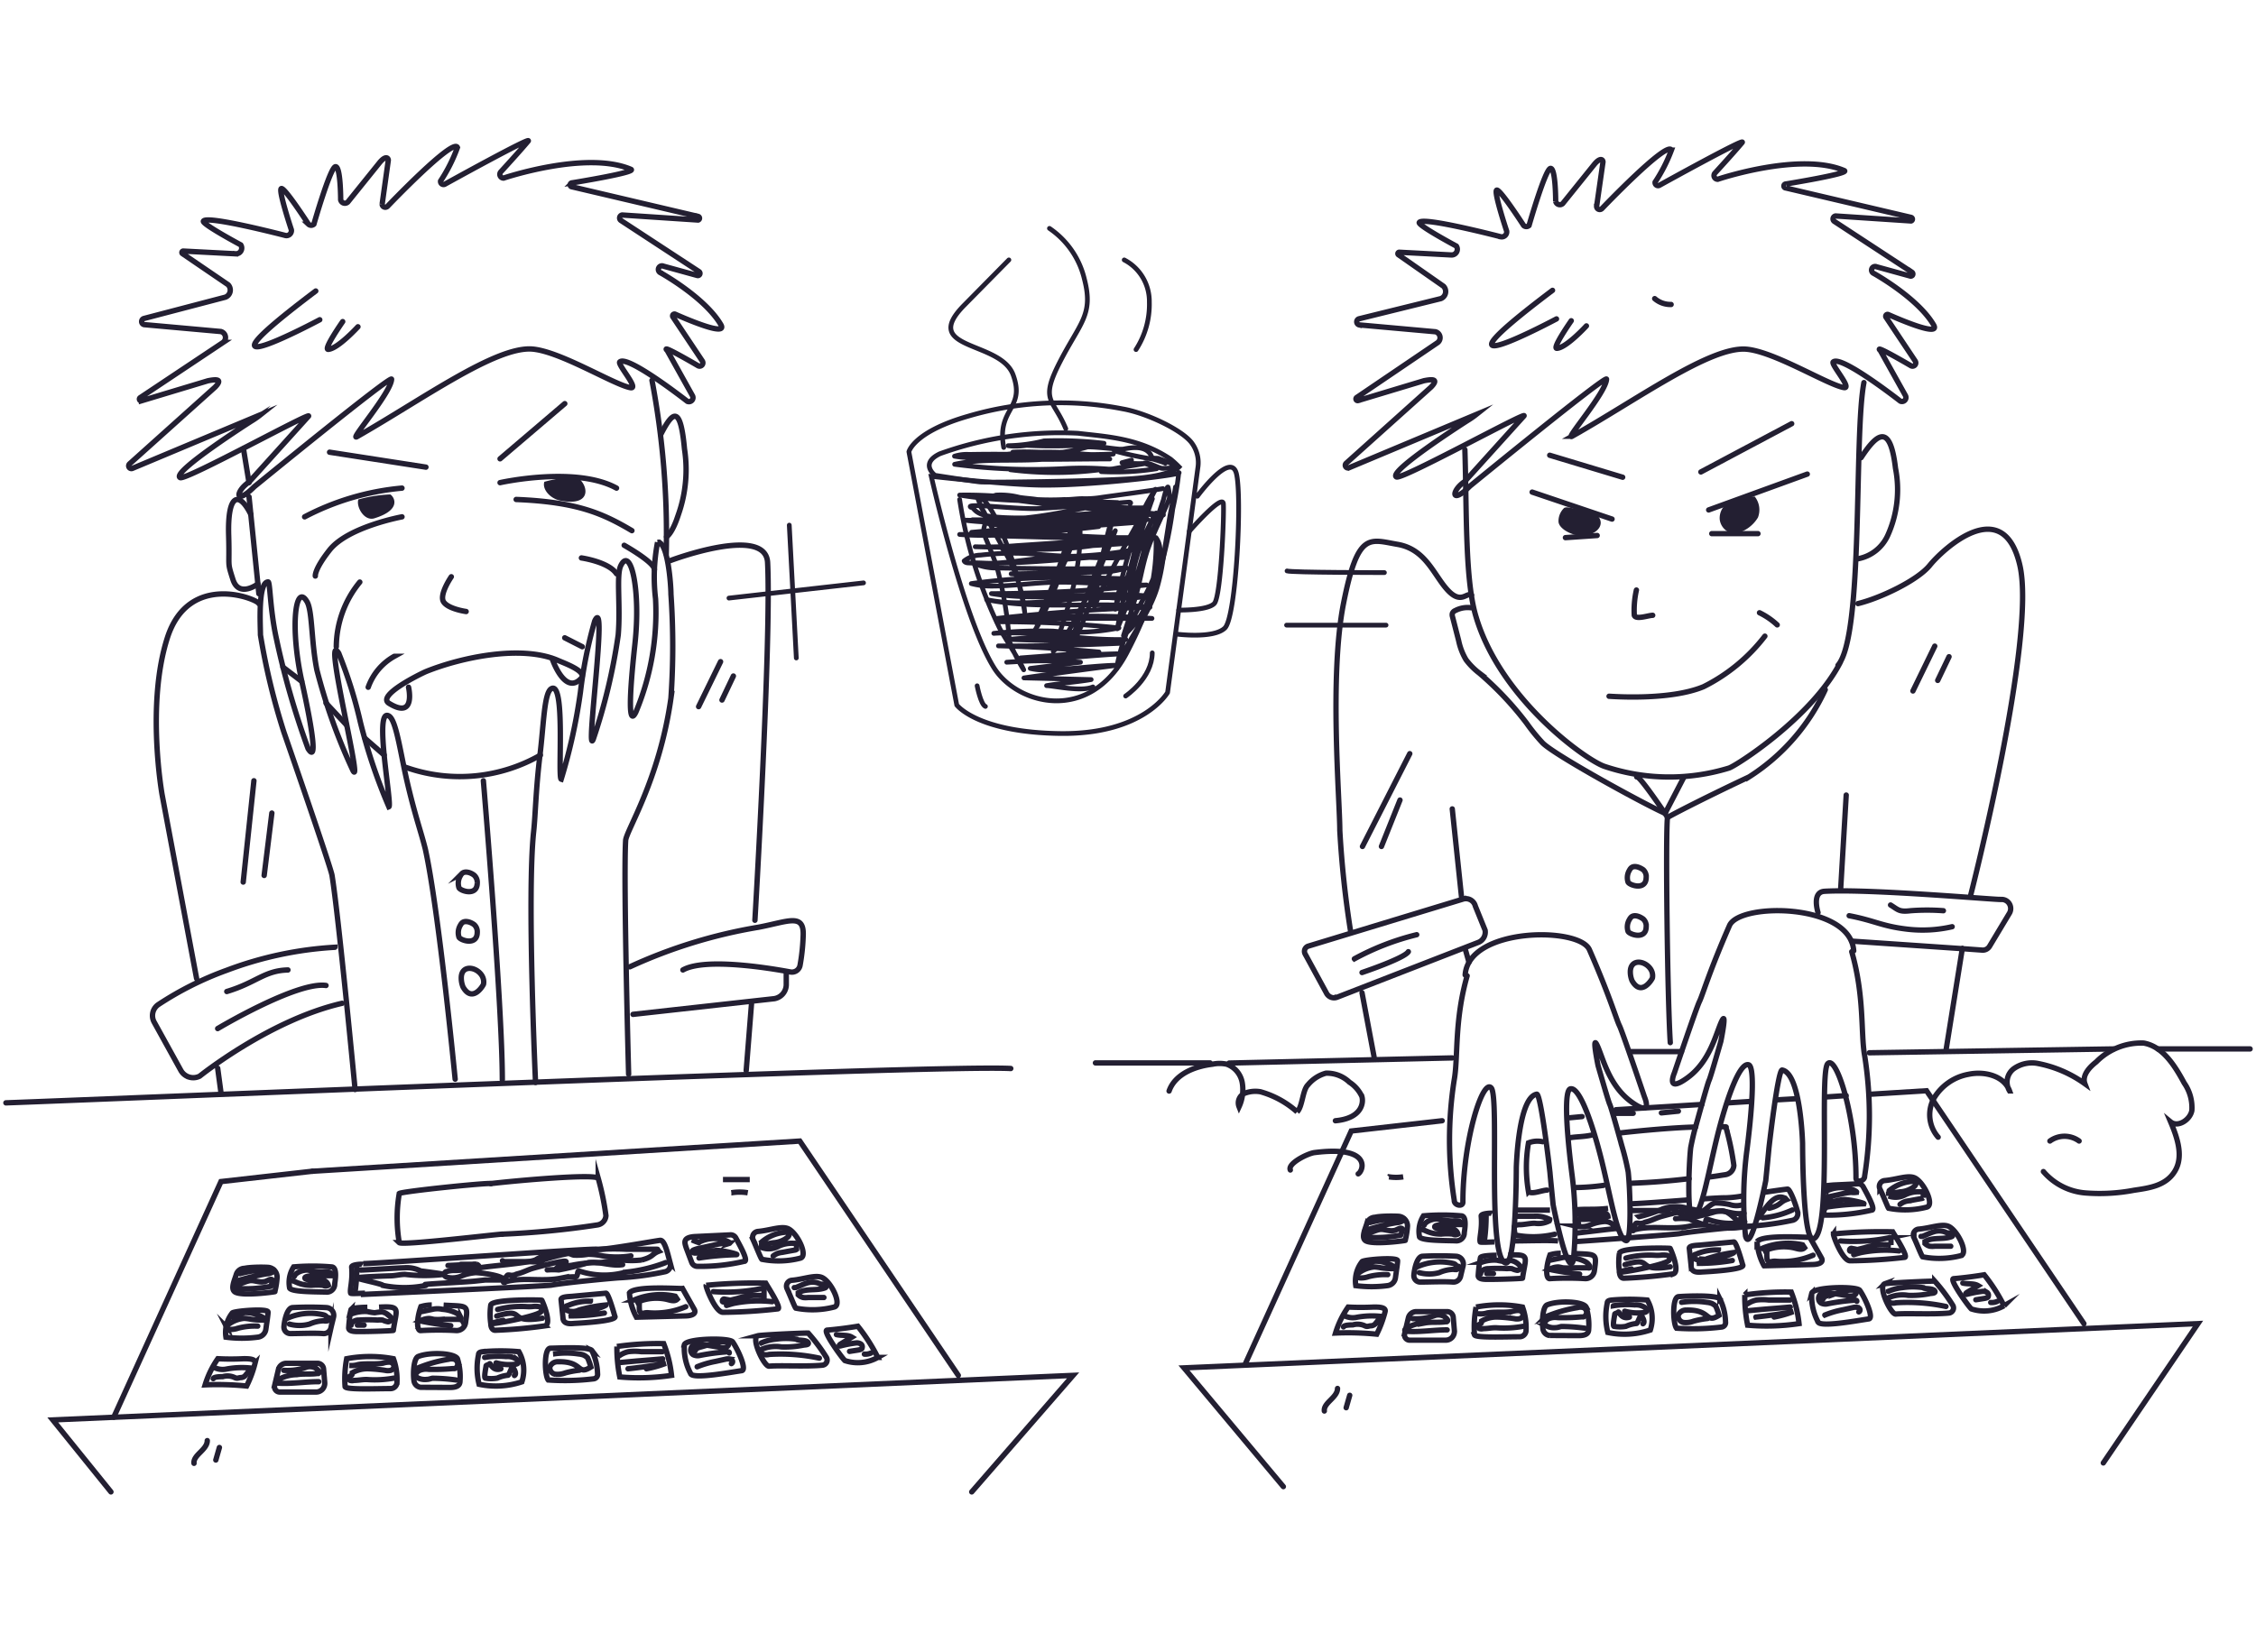 <svg width="381" height="279" fill="none" xmlns="http://www.w3.org/2000/svg"><path d="M60.279 73.761c-1.372.777 5.777-7.45 5.85-9.706 0-.801-23.206 18.175-23.206 18.175-3.274 3.276-3.226.777-.867-.8l10.038-11.115c.867-1.043-20.678 10.848-21.665 10.362-1.613-.849 12.037-9.56 12.037-9.56a14.68 14.68 0 001.54-1.069l-21.665 9.076a.454.454 0 01-.543-.2.464.464 0 01.086-.576l14.443-12.959c1.276-1.334.361-1.383-1.228-1.067l-11.193 3.373a.286.286 0 01-.34-.172.293.293 0 01.123-.362l13.986-9.319a1.043 1.043 0 00.385-1.044 1.046 1.046 0 00-.77-.8l-12.951-1.165a.528.528 0 01-.417-.521.536.536 0 01.417-.522l13.721-3.592a1.276 1.276 0 00.8-.93 1.296 1.296 0 00-.342-1.18L30.79 42.82a.242.242 0 01-.056-.252.242.242 0 01.2-.16l8.835.46a.956.956 0 00.916-.468.977.977 0 00-.025-1.036s-6.524-3.494-6.307-4.004c.481-1.067 13.89 2.427 13.89 2.427a.837.837 0 00.931-.576.856.856 0 00.032-.395s-2.263-6.794-1.685-6.964c.577-.17 4.573 6.018 4.573 6.018a.671.671 0 00.915 0s2.744-9.561 3.635-9.707c.89-.145.89 5.582.89 5.582a.73.73 0 00.49.551.715.715 0 00.714-.163l5.296-6.576c1.06-1.335 1.541-.898 1.541-.486l-1.035 7.402a.537.537 0 00.335.494.525.525 0 00.58-.13S76.576 23.19 77.25 24.913a26.777 26.777 0 01-2.84 5.654.514.514 0 00.183.49.504.504 0 00.515.068s14.949-8.275 14.082-7.28c-1.372 1.65-4.622 5.193-4.622 5.193a.633.633 0 00.481 1.043s13.938-4.707 21.497-1.48c1.18.485-9.918 2.281-9.918 2.281a.336.336 0 00-.337.34.342.342 0 00.337.34l21.28 4.998a.311.311 0 01.227.304.317.317 0 01-.227.303l-12.83-.85a.503.503 0 00-.419.388.509.509 0 00.202.535l13.192 8.639a.363.363 0 01.128.45.36.36 0 01-.417.205l-5.729-1.577a.6.6 0 00-.795.315.607.607 0 00.313.8c0 .001 7.487 4.15 10.183 8.761 1.179 2.014-5.152-.63-7.679-1.747a.312.312 0 00-.464.284c.002.075.03.146.079.201l4.934 7.402a.564.564 0 01-.063.712.554.554 0 01-.707.064s-6.451-3.785-5.151-2.548l4.236 7.596a.68.68 0 01-.842.995s-10.135-7.936-11.41-6.65c-.41.413 3.346 4.611 1.805 4.344-2.817-.51-11.868-6.163-16.61-6.527-6.21-.461-18.656 8.59-29.585 14.802z" stroke="#231F32" stroke-width=".908" stroke-miterlimit="10"/><path d="M53.325 49.156C29.662 66.992 54 54.01 54 54.01m3.874.314s-3.394 4.854-2.407 4.684c1.637-.146 4.983-3.81 4.983-3.81m52.117 35.477s.963-.51 2.022-3.81a22.834 22.834 0 001.011-11.017c-.674-7.28-1.902-6.6-4.02-2.426M43.553 98.635s-3.202 2.427-4.213-.752c-1.01-3.179-.553-1.747-.722-7.425-.217-7.062 1.733-7.572 3.731-3.592m35.601 69.111a1.41 1.41 0 00-.192.291 2.441 2.441 0 00-.24 2.039c.264.534 3.056 1.48 3.08-.801a1.612 1.612 0 00-.505-1.311c-.626-.485-1.685-.8-2.142-.218zm0-8.347a1.42 1.42 0 00-.192.291 2.446 2.446 0 00-.24 2.039c.264.534 3.056 1.48 3.08-.801a1.612 1.612 0 00-.505-1.31c-.626-.51-1.685-.801-2.142-.219zm-.046 17.398a4.01 4.01 0 00.289 1.675c1.613 2.839 3.442-.316 3.466-.461a2.08 2.08 0 00-.409-1.65c-.987-1.311-3.226-1.578-3.346.436zm-58.689 74.353l18.102-39.798 15.455-1.747" stroke="#231F32" stroke-width=".908" stroke-miterlimit="10" stroke-linecap="round"/><path d="M52.768 197.838l82.303-5.096 26.768 39.579m-143.103 19.68l-9.822-12.158 172.31-7.523-17.116 19.681" stroke="#231F32" stroke-width=".908" stroke-miterlimit="10" stroke-linecap="round"/><path d="M82.883 199.923c4.814-.558 17.813-1.698 18.15-.873a45.428 45.428 0 011.3 6.285 1.707 1.707 0 01-.453 1.055 1.684 1.684 0 01-1.015.522c-5.32.817-10.68 1.335-16.056 1.553" stroke="#231F32" stroke-width=".908" stroke-miterlimit="10" stroke-linecap="round"/><path d="M84.809 208.466c-.794 0-16.85 1.941-17.38 1.431a24.456 24.456 0 010-8.299c.481-.364 14.876-1.844 15.478-1.674" stroke="#231F32" stroke-width=".908" stroke-miterlimit="10" stroke-linecap="round"/><path d="M45.236 214.071a1.63 1.63 0 011.12.517c.291.313.451.728.444 1.157-.052.82-.181 1.632-.385 2.427.385 0-5.801.874-6.812 0-.65-.582 0-1.893.313-2.936a1.462 1.462 0 011.396-.995c.674-.17 2.527-.243 3.924-.17zm11.292 2.814c0-.218.554-2.839-.53-2.888a37.823 37.823 0 00-6.403 0 4.888 4.888 0 00-.674 3.592c.386.607 3.804.607 6.066.655a1.332 1.332 0 001.08-.322 1.359 1.359 0 00.461-1.037zm-18.37 8.98a20.79 20.79 0 005.368 0c.344-.035.667-.186.916-.428.248-.242.41-.562.456-.907.169-1.213.41-2.718.361-2.936-.168-.607-5.56-.17-6.018.17a5.277 5.277 0 00-.97 1.935 5.31 5.31 0 00-.113 2.166zm-1.371 3.639c1.46.074 2.922.074 4.381 0 .77 0 2.094 0 1.902.776a18.957 18.957 0 01-1.42 3.835 49.056 49.056 0 00-7.005-.195 15.8 15.8 0 012.142-4.416zm19.11-5.239c.12-.534.29-1.189.434-1.796a1.323 1.323 0 00-.239-1.093 1.304 1.304 0 00-.989-.509 53.912 53.912 0 00-5.657 0c-.867 0-1.372 1.845-1.492 3.203a1.101 1.101 0 00.289.845 1.084 1.084 0 00.818.345c1.492 0 4.092-.122 5.536 0a1.258 1.258 0 001.3-.995zm6.143-3.448s-2.672 0-2.768.413a22.998 22.998 0 00-.385 3.057c0 .656 1.107.631 1.757.631 2.528 0 5.753-.145 5.777-.194.53-3.664 1.396-4.125-2.407-3.931m-5.468 8.712a21.346 21.346 0 017.896 0c.454 1.258.658 2.594.601 3.931a1.102 1.102 0 01-.317.797 1.09 1.09 0 01-.362.242 1.098 1.098 0 01-.428.078c-2.407 0-7.462.218-7.655-.316a18.227 18.227 0 01.265-4.732zm12.496 4.829a1.267 1.267 0 01-.758-.36 1.287 1.287 0 01-.374-.756c-.192-1.48 0-3.761.698-4.077 1.926-.801 6.139-.606 6.644.364a9.978 9.978 0 01.434 3.786c0 .922-.843 1.068-1.758 1.068l-4.886-.025zm1.875-13.904c-.62 0-1.235.09-1.83.267-.794 2.232-.698 4.173 0 4.052a51.223 51.223 0 015.995 0c.371.01.733-.118 1.017-.36.284-.241.47-.579.523-.95.458-3.179.361-2.742-3.707-2.985m5.901 8.372c0-.389.337-.461.723-.51a34.993 34.993 0 016.09 0 6.322 6.322 0 01.505 5.096c-2.33.775-4.82.917-7.221.413a11.13 11.13 0 01-.097-4.999zm19.137-.706c.601 1.216.93 2.55.963 3.907a.754.754 0 01-.65.874 40.628 40.628 0 01-7.679.194c-.602-.752-.77-5.266.337-5.363 1.517-.024 6.524-.291 7.03.388zm-17.068-7.691c.289-1.019 8.546-.874 8.618-.801.072.073 1.733 3.883.578 4.319a82.454 82.454 0 01-8.45.753c-.53 0-.746-.583-.746-1.117a10.838 10.838 0 010-3.154zm21.304 7.012a48.055 48.055 0 017.896-.485 20.641 20.641 0 011.324 5.363 37.41 37.41 0 01-8.738.267 24.684 24.684 0 01-.482-5.145zm11.388-.289c.265-1.092 7.631-1.238 8.161-.486.963 1.408 2.407 4.684 1.54 4.854-1.853.267-7.943 1.407-8.593.582a9.155 9.155 0 01-1.108-4.95zm12.422-1.53c.53-.146 8.33-.509 8.498-.437a29.005 29.005 0 013.057 4.077.88.88 0 01-.24 1.184.88.88 0 01-.41.151c-2.744.267-7.221 0-9.027.17-.842.048-3.129-4.781-1.878-5.145zm-8.741-8.517a85.355 85.355 0 0110.062-.364c.41.704 2.697 4.247 2.047 4.344a87.988 87.988 0 01-9.292.582c-1.3-.048-2.937-4.392-2.817-4.562zm7.945-7.669a.996.996 0 01.818-1.431c1.974-.17 3.876-.947 5.031-.486 1.541.631 3.491 4.611 2.119 4.999-2.126.55-4.346.616-6.5.194-.192-.169-.89-1.99-1.468-3.276zm21.041 19.849a29.145 29.145 0 00-3.37-5.265 67.177 67.177 0 01-5.175.655c-.891 0 2.407 4.586 2.985 5.144a6.87 6.87 0 005.56-.534zm-26.146-30.041h4.525m-3.105 2.233a8.35 8.35 0 012.768 0m-64.947 11.964c2.407 0 38.516-2.621 39.503-2.427.987.194 9.869-1.432 10.64-1.504.77-.073 1.251 2.135 1.709 3.858a1.183 1.183 0 01-.114.887 1.158 1.158 0 01-.705.545 48.97 48.97 0 01-7.943 1.043c-2.263.17-9.004.825-11.339 1.238-.987.17-30.596 1.504-32.16 1.577" stroke="#231F32" stroke-width=".908" stroke-miterlimit="10"/><path d="M61.629 218.439c-.433 0-2.407.122-2.407 0-.193-.63.385-2.159.168-4.416 0-.461 1.83-.51 1.902-.461M46.39 233.994l.627-2.645a1.37 1.37 0 011.348-1.068h5.247a1.035 1.035 0 011.035.971l.193 2.281a1.493 1.493 0 01-.385 1.126 1.466 1.466 0 01-1.083.476h-6.115a.892.892 0 01-.884-.729.904.904 0 01.018-.412zm48.677-11.48l-.313-3.009c0-.534 1.54-.485 2.046-.558l5.537-.509c.433 0 1.492 3.882 1.492 3.882.65.874-6.74 1.214-6.74 1.214-.481.024-2.022.315-2.022-1.02zm11.24-4.123c.866-1.262 8.521-.68 8.955-.752l2.022 3.591c.337.777-.626 1.019-1.469 1.043l-8.329.219a9.765 9.765 0 01-1.179-4.101zm11.436-4.49a1.019 1.019 0 01-.939-.703l-.915-2.427c-.241-.801-.674-1.723 1.372-1.893l6.066-.291a.981.981 0 01.939.51c.602 1.116 2.022 3.615 1.541 3.931a32.391 32.391 0 01-8.064.873zm15.186 3.785a.998.998 0 01.363-1.283.988.988 0 01.456-.148c1.974-.17 3.876-.947 5.031-.486 1.541.631 3.491 4.611 2.118 4.999-2.125.55-4.345.616-6.499.194-.193-.17-.891-2.014-1.469-3.276z" stroke="#231F32" stroke-width=".908" stroke-miterlimit="10"/><path d="M145.98 228.729c.388.035.778-.032 1.132-.194M80.96 214.168c1.397-.315 8.162-.776 9.485-1.359a8.42 8.42 0 015.2-1.189c.433 0 .843.316 1.276.388.805.037 1.612-.011 2.407-.145a11.88 11.88 0 012.407.267c1.595.257 3.22.257 4.815 0m-1.398 1.48c-1.901.315-3.851-.559-5.777-.34-1.645.507-3.316.92-5.007 1.237a12.446 12.446 0 00-1.95 0m-32.063 9.319h1.132m-20.969-8.688a20.705 20.705 0 015.465-.704s.289 0 .264.17a.194.194 0 010 .121c-.342.276-.765.43-1.203.437a37.2 37.2 0 00-5.344 1.31.294.294 0 000 .389c.14.046.292.046.433 0 .698 0 1.348-.413 2.046-.534.698-.122 1.565.339 2.407.17.41 0 1.084-.607 1.397-.316a3.002 3.002 0 01-.241 1.092 21.22 21.22 0 01-6.21.316m10.182-2.013c.216-.679 1.66-1.164 2.407-1.019.79.189 1.596.295 2.407.316.32-.04.643-.04.963 0a.827.827 0 01.674.606h-2.792c-.265 0-1.806 0-1.878.364-.072.364 1.324.389 1.517.461.214.046.435.046.65 0a2.388 2.388 0 011.083 0 1.163 1.163 0 01.698.801.904.904 0 01-.89 0 10.244 10.244 0 00-1.95 0c-2.287 0-2.937-.946-3.515-.752m11.17-2.306c0 1.278-.08 2.548-.24 3.81m.912-3.325c.554 0 6.789-.388 7.366-.388a5.183 5.183 0 012.745.534s4.02.509 3.924.582a27.58 27.58 0 01-6.548 0c-.746 0-1.685.219-2.407.243-.313 0-5.345.17-5.633.34-.29.169 4.188.994 4.309 1.286 2.383.486 4.838.486 7.221 0" stroke="#231F32" stroke-width=".908" stroke-miterlimit="10" stroke-linecap="round"/><path d="M75.66 213.756l4.117-.194c.238-.046.483-.046.722 0a.654.654 0 01.457.534 21.942 21.942 0 01-4.092.509 4.452 4.452 0 00-1.396.17c-.217 0-.458.243-.458.461 0 .219.24.437.482.51a3.874 3.874 0 002.407-.194 7.85 7.85 0 012.407-.583c.819 0 4.67.461 4.815 1.238h-3.154l-1.348.145c-1.83.219-6.98.413-8.81.607" stroke="#231F32" stroke-width=".908" stroke-miterlimit="10" stroke-linecap="round"/><path d="M84.86 212.954c.16.117.357.169.553.146h3.996a6.65 6.65 0 001.492 0 7.942 7.942 0 001.06-.364 39.711 39.711 0 0113.817-1.723h4.983c.506 0 .169 0 .506.34-.963.364-.987.776-1.95 1.165-.321.13-.651.235-.987.315a14.666 14.666 0 01-3.298 0c-1.565 0-3.105.534-4.646.437a24.339 24.339 0 00-3.852.461c-.815.085-1.621.248-2.407.485-1.276.34 6.283-2.815-4.068 0-.867.243-1.685.704-2.552.922-.866.219 0 .146-1.083.292-.168 0-.626-.146-.746 0-.12.145-.89.97-.53 1.14m0 0c-.385 0 .361.17 0 0zm0 0c3.202-.946 6.235 0 9.63-.679a11.774 11.774 0 012.406-.219c.506 0 .217-1.164.674-.97 2.508.837 5.206.904 7.752.194a26.558 26.558 0 006.812-1.626m5.609-3.373a12.046 12.046 0 01-1.179-.461s1.155.412 1.203.388a5.646 5.646 0 012.937-.607c1.011 0 2.576.68 2.191.801a3.494 3.494 0 01-.867 0 9.96 9.96 0 00-1.757.291l-2.408.534c-.363.064-.719.17-1.059.315 0 0-.24.146-.216.267.024.122.216.195.361.219a9.875 9.875 0 002.407-.194 9.437 9.437 0 011.396-.243c1.132 0 3.972.704 3.298.728a49.91 49.91 0 00-6.283.558m10.666-2.766a6.945 6.945 0 014.526-1.601c.168.267 0 .655-.241.873a4.26 4.26 0 01-2.407.922l-1.974.34v.461a3.393 3.393 0 002.72-.145 5.136 5.136 0 012.72-.559h.217a.707.707 0 01.241.437v.583a.577.577 0 01-.313.121l-1.083.194-1.036.194a2.756 2.756 0 00-1.516.607m3.562 5.339h.24c.626-.242 1.228-.558 1.854-.752a2.934 2.934 0 011.974 0c.139.07.284.127.433.17h.578c.193 0 .361.218.313.412-.048.195-.193.219-.337.267-1.42.461-3.057 0-4.381.777v.34c.234.227.525.386.842.461.272.031.547.031.819 0h2.672m2.118 6.26c.866.218 1.877 0 2.6.437l-1.95 1.189s-.217.169-.169.267c.048.097.169 0 .289 0a19.293 19.293 0 012.6-.486c.252-.018.504.041.722.17a.559.559 0 01.241.655c0 .267-.434.34-.722.389l-1.397.218m-14.9-1.43a8.039 8.039 0 012.407-.631 12.106 12.106 0 013.515 0c.12.291 1.877 0 2.022.68 0 .315-.578.266-.891.339a16.1 16.1 0 01-3.659.291 6.028 6.028 0 00-3.37.413.632.632 0 00.313.849c.323.088.664.088.987 0a31.27 31.27 0 018.473.631m-17.912-11.237c2.748.204 5.51.024 8.209-.534a.403.403 0 01.361 0 .419.419 0 010 .315v.923a10.8 10.8 0 00-4.454.436l-2.407.607c-.337 0-.144-.582.193-.485.337.097 2.551.291.409 1.043-.385.146.842-.267 1.252-.34a21.2 21.2 0 016.379-.266m-23.299-.291a11.495 11.495 0 016.932-.631l.337.51c-.457.461-1.227.145-1.853 0a8.124 8.124 0 00-5.248.655c.231-.114.473-.203.722-.267a9.078 9.078 0 000 1.529c.361.849.554.291 1.469.364a13.3 13.3 0 006.355-1.019m-16.107-.923a8.777 8.777 0 00-3.876.753c-.216 0-.457.267-.409.485a.461.461 0 00.193.243 2.4 2.4 0 002.166 0 25.866 25.866 0 014.55-.85c0 .194-2.407.923-2.407 1.117-1.01.083-2.024.083-3.034 0 0 .194-.625.703-.409.728a33.09 33.09 0 005.585-.486m-18.028-.606a15.783 15.783 0 014.814-.485 6.4 6.4 0 001.036 0 3.834 3.834 0 011.059 0c.337 0 .65.485.481.777a.609.609 0 01-.216.218c-1.878 1.116-12.662 2.766-6.235 1.335m8.449 5.677a14.474 14.474 0 014.31 0c.288.025.572.09.842.194.242.114.462.27.65.461.226.502.411 1.021.554 1.553-2.407 1.505-1.228-.995-5.537-.898a1.415 1.415 0 00-1.396.898c-.028.285.054.57.229.796.175.226.429.375.71.418a3.659 3.659 0 001.66-.219 15.277 15.277 0 012.408-.461m-16.01-2.16c1.2-.203 2.422-.252 3.635-.146.65-.057 1.3.124 1.829.51a.534.534 0 01.217.461c0 .243-.337.316-.578.34a8.45 8.45 0 01-3.154-.243c-.192 0 .963.971.77 1.019-1.395.437-1.757-1.043-1.877-.873-.12.17-.602.218-.602.364 0 .145-.385 1.893-.144 2.062.677.12 1.37.12 2.046 0a5.696 5.696 0 011.805-.485c.169 0 .626-1.456.77-1.359.145.097.795 1.116.314 1.408m-2.987-10.047c5.176-1.553 1.493 1.334 7.704.364m13.07 6.286a4.372 4.372 0 011.468-.631 8.73 8.73 0 012.143 0h3.587m-7.003 1.82l2.624-.243 2.72-.218 1.709-.146m-5.85 1.674a84.69 84.69 0 006.38-.922 18.742 18.742 0 01-3.274.922m8.281-3.107v-.218c.294-.165.61-.288.939-.364l1.661-.485a6.463 6.463 0 013.009-.364.731.731 0 01-.458.897 2.06 2.06 0 01-1.107 0l-2.696-.436a2.389 2.389 0 00-1.613 0 1.104 1.104 0 00-.53.825.94.94 0 00.41.873c.358.177.768.22 1.155.122a37.07 37.07 0 014.622-.607c.144 0 .337 0 .313.194m-5.416 2.332a15.903 15.903 0 013.057-.898l1.878-.413c.183-.03.37-.03.554 0a.577.577 0 01.457.292.364.364 0 01-.168.485m-52.428-8.761l1.974-.413a3.629 3.629 0 011.612 0 6.287 6.287 0 012.408.655c.317.171.577.432.746.753a.314.314 0 010 .291.343.343 0 01-.144.033c-.05 0-.1-.012-.145-.033h-2.889a8.216 8.216 0 01-1.42 0 5.736 5.736 0 00-.746-.146 3.368 3.368 0 00-1.54.413 49.42 49.42 0 005.175.8m-16.609-2.039a6.266 6.266 0 012.575-.34 6.72 6.72 0 001.204.194c.398-.07.8-.118 1.203-.145.539.11 1.028.391 1.397.801a.698.698 0 01.216.291.588.588 0 01-.577.582 3.47 3.47 0 01-.915-.291 3.395 3.395 0 00-.819 0 25.914 25.914 0 00-3.177 0 1.554 1.554 0 00-1.156.437.829.829 0 00-.168.437m-.29 6.794a3.64 3.64 0 001.444-.146c1.396-.242 2.84 0 4.237-.242.35-.113.715-.17 1.083-.17a.8.8 0 01.77.655.78.78 0 01-.553.728 2.089 2.089 0 01-.963 0 24.389 24.389 0 00-2.817-.267 5.118 5.118 0 00-2.72.68c0 .121 0 .339-.144.436-.145.098-.337.146-.434.292a.439.439 0 00.217.558c.212.061.438.061.65 0 .746 0 1.468-.17 2.215-.146a17.97 17.97 0 004.525-.242m3.853-1.626a23.243 23.243 0 015.393-1.553c.33-.098.681-.098 1.011 0a.891.891 0 01.53.801c0 .168-.05.333-.144.472a.814.814 0 01-.386.304h-.385a36.502 36.502 0 01-3.996.122 2.791 2.791 0 00-1.661.243c-.2.143-.378.315-.53.509a.516.516 0 000 .17.59.59 0 00.337.51 2.743 2.743 0 001.541.266c.313 0 .626-.121.939-.194a30.54 30.54 0 013.996.292m-28.529-10.409a9.567 9.567 0 016.09-.607c.147.027.287.085.41.17.168.146.313.389.53.34.216-.049 0 .437-.217.51-.206.047-.42.047-.626 0a6.38 6.38 0 00-2.407.558 6.471 6.471 0 01-3.395 0m-9.484-1.142a4.79 4.79 0 011.974-.801 5.94 5.94 0 013.37 1.019v.122c0 .121 0 .121-.217.121a13.78 13.78 0 01-2.167-.146 7.505 7.505 0 00-1.107-.145c-.86.078-1.687.37-2.407.849-.265.146-.602.413-.506.704a.58.58 0 00.482.315c.49.021.98-.053 1.444-.218a11.149 11.149 0 013.274-.34m-7.245 7.037c.573.26 1.21.344 1.83.243a14.34 14.34 0 014.237-.195 8.29 8.29 0 01-1.035 1.384 1.162 1.162 0 01-.506.218c-.53 0-.698.243-1.18 0a2.87 2.87 0 00-2.022-.146c-.264 0-1.516 0-1.588.34m11.912-1.407a9.571 9.571 0 003.9-.559 2.08 2.08 0 011.42.146c.188.121.359.268.506.437.145.145.265.364 0 .509h-.168c-1.132.17-2.407 0-3.467.195a6.483 6.483 0 00-3.298.946s-.216.194-.192.315c.024.122.192.17.337.17 2.094.17 4.814-.267 6.86-.242m-18.823 9.951c0 1.553-2.407 2.427-2.239 3.834m4.286-2.67l-.603 2.111m4.668-170.814l.939 5.727m.003 2.404l1.66 16.355m66.39-36.037a139.152 139.152 0 012.408 29.314M1 186.285c19.595-.704 157.063-6.479 169.701-5.8M43.72 101.96c-.288-.801-11.843-5.46-15.454 5.776-3.61 11.235-.89 26.499-.89 26.499l5.825 31.037m4.091 19.097l-.53-3.931m19.786-20.432a61.534 61.534 0 00-18.247 3.883 54.662 54.662 0 00-11.603 5.824 2.256 2.256 0 00-.891 1.353c-.12.548-.034 1.12.242 1.607l4.477 8.105c.3.553.803.965 1.4 1.151a2.39 2.39 0 001.802-.156s11.795-9.488 24.048-12.303m-21.014 4.27s13.384-7.984 18.295-7.28M38.3 167.48c5.008-1.505 6.332-3.543 10.328-3.64m-5.748-31.959l-1.806 17.108m4.837-11.649l-1.3 10.532" stroke="#231F32" stroke-width=".908" stroke-miterlimit="10" stroke-linecap="round"/><path d="M59.97 184.029s-2.793-29.435-3.9-36.182c-.265-1.553-8.113-24.145-8.113-24.145a114.387 114.387 0 01-3.972-16.453c0-1.577-.457-8.954 1.3-8.954.337 0 .313 4.635 1.372 9.488a137.368 137.368 0 005.368 18.661c1.517 2.427.891-2.621-1.059-11.381-2.022-9.173-1.059-16.768.89-13.419.916 1.577.699 6.746 1.662 11.526a97.42 97.42 0 006.09 16.987c1.758 3.179-5.175-24.267-2.407-19.826a76.277 76.277 0 013.659 11.648 93.763 93.763 0 004.814 14.293c.602-.242-2.624-16.865 0-15.336 1.228.679 1.902 5.969 3.033 10.895 1.373 5.946 2.408 8.688 3.13 11.624 2.287 10.411 5.031 38.827 5.031 38.827m29.295-.849s-.891-32.591-.506-39.409c0-1.578 5.682-10.144 7.655-24.097a127.49 127.49 0 000-17.569c0-1.578-.529-8.955-2.262-8.76a31.141 31.141 0 00-.337 9.561 43.603 43.603 0 01-3.322 19.122c-1.252 2.572-1.156-2.427-.169-11.43 1.035-9.343-.746-16.768-2.407-13.25-.746 1.65 0 6.795-.409 11.648a97.532 97.532 0 01-4.213 17.618c-1.396 3.349 2.528-24.8.241-19.971a76.33 76.33 0 00-2.407 11.987 93.901 93.901 0 01-3.25 14.73c-.626-.194.794-16.986-1.733-15.239-1.156.825-1.228 6.139-1.854 11.162-.722 6.067-.746 9.901-1.06 12.886-1.155 10.604.314 42.418.314 42.418m22.798-88.162s16.056-6.066 16.393.34c.65 13.007-2.142 60.424-2.142 60.424" stroke="#231F32" stroke-width=".908" stroke-miterlimit="10" stroke-linecap="round"/><path d="M106.377 163.305a85.495 85.495 0 0121.665-6.674c4.935-.922 7.679-2.426 7.607 1.214a33.895 33.895 0 01-.53 5.193 1.397 1.397 0 01-1.636 1.14c-3.78-.704-14.444-2.427-18.151-.34m-8.424 7.499l23.832-2.645a2.406 2.406 0 001.435-.781c.373-.421.589-.96.611-1.524v-1.942m-5.874 5.168l-.891 11.211m-44.388-48.943s3.201 37.856 3.201 50.499M47.79 112.686l3.153 2.402m4.114 3.664l3.466 3.713m3.129 2.258l3.226 2.815m4.114 2.231a27.37 27.37 0 0011.366 1.273 27.432 27.432 0 0010.901-3.481m-6.806-50.063l10.929-9.318M71.933 78.906L55.66 76.383m20.558 21.039s-2.094 3.033-1.3 4.247c.794 1.213 3.804 1.625 3.804 1.625m19.471-9.052s4.598.655 5.922 2.67m1.301-4.805s5.103 2.864 5.103 4.102M60.765 98.32a17.385 17.385 0 00-3.972 10.92m9.796 1.625a9.686 9.686 0 00-4.405 5.218M67.89 87.3s-9.124 1.675-12.23 5.606c-2.6 3.3-2.407 4.393-2.407 4.393m-1.808-9.997a43.888 43.888 0 0116.442-4.853m16.566-.923s12.783-2.863 19.667.922m2.599 7.185c-4.815-2.84-9.124-4.853-19.547-5.266m-18.175 31.715s1.3 5.557-3.298 2.718c-2.166-1.335 5.392-4.999 6.235-5.363 6.018-2.427 16.2-4.562 22.339-1.869 1.107.486 4.815 1.82 3.924 2.961-2.817 3.155-4.983-3.373-4.983-3.373m2.163-3.422l2.96 1.505" stroke="#231F32" stroke-width=".908" stroke-miterlimit="10" stroke-linecap="round"/><path d="M60.522 84.365c-.41 1.189.963 3.737 2.72 3.179 4.646-1.432 3.346-3.616 2.672-4.028a23.318 23.318 0 00-5.392.849zm31.412-2.985c-.41 1.19.915 2.84 2.72 3.18 5.585 1.091 4.67-2.937 2.672-4.029-1.823.08-3.632.364-5.392.85z" fill="#231F32"/><path d="M121.692 111.764l-3.708 7.595m5.873-5.17l-1.925 4.053" stroke="#231F32" stroke-width=".908" stroke-miterlimit="10" stroke-linecap="round"/><path d="M265.502 73.69c-1.364.773 5.742-7.403 5.813-9.646 0-.796-23.062 18.064-23.062 18.064-3.254 3.255-3.206.771-.861-.796l9.976-11.046c.861-1.037-20.551 10.78-21.531 10.298-1.603-.844 11.961-9.502 11.961-9.502.533-.32 1.044-.675 1.531-1.061l-21.531 9.02a.453.453 0 01-.539-.2.46.46 0 01.085-.573l14.354-12.877c1.268-1.327.359-1.375-1.22-1.062l-11.125 3.353a.285.285 0 01-.336-.171.289.289 0 01.121-.36l13.66-9.26a1.037 1.037 0 00.383-1.04 1.035 1.035 0 00-.765-.794l-12.871-1.157a.528.528 0 01-.415-.519.528.528 0 01.415-.518l13.78-3.4a1.278 1.278 0 00.772-1.555 1.27 1.27 0 00-.318-.544l-7.631-5.33a.242.242 0 01.02-.36.24.24 0 01.123-.05l8.78.459a.95.95 0 00.911-.467.97.97 0 00-.026-1.029s-6.483-3.473-6.268-3.98c.479-1.06 13.804 2.413 13.804 2.413a.83.83 0 00.722-.237.85.85 0 00.235-.728s-2.249-6.753-1.674-6.922c.574-.168 4.545 5.981 4.545 5.981a.667.667 0 00.909 0s2.727-9.502 3.613-9.646c.885-.145.885 5.547.885 5.547a.722.722 0 00.863.565.713.713 0 00.333-.18l5.263-6.535c1.053-1.327 1.531-.893 1.531-.483l-1.076 7.5a.525.525 0 00.333.492.523.523 0 00.576-.13s11.053-11.576 11.722-9.863a26.57 26.57 0 01-2.751 5.402.513.513 0 00.183.486.499.499 0 00.511.069s14.857-8.224 13.995-7.236c-1.363 1.64-4.593 5.162-4.593 5.162a.627.627 0 00-.093.674.62.62 0 00.572.363s13.851-4.68 21.363-1.472c1.173.483-9.856 2.267-9.856 2.267a.334.334 0 00-.335.338.338.338 0 00.335.338l21.148 4.968a.314.314 0 010 .603L310 36.479a.499.499 0 00-.416.384.503.503 0 00.201.532l13.11 8.586a.366.366 0 01.128.447.356.356 0 01-.415.204l-5.694-1.568a.595.595 0 00-.789.314.604.604 0 00.311.796s7.44 4.123 10.119 8.706c1.173 2.001-5.119-.627-7.631-1.737a.311.311 0 00-.461.283.313.313 0 00.078.2l4.904 7.355a.558.558 0 01-.063.708.548.548 0 01-.702.064s-6.412-3.762-5.12-2.532l4.211 7.548a.684.684 0 01-.048.814.665.665 0 01-.79.175s-10.072-7.886-11.34-6.608c-.406.41 3.326 4.582 1.795 4.317-2.799-.506-11.795-6.126-16.508-6.487-6.1-.459-18.517 8.61-29.378 14.71z" stroke="#231F32" stroke-width=".902" stroke-miterlimit="10"/><path d="M262.195 49.043c-23.517 17.726.67 4.823.67 4.823m2.493.314s-3.373 4.823-2.392 4.654c1.627-.145 4.952-3.786 4.952-3.786m11.531-4.607a4.073 4.073 0 002.775.99m-34.831 24.526c.335 10.515 0 22.14 1.913 28.313 4.163 13.916 18.685 24.238 21.723 25.202a34.308 34.308 0 0020.957.266c1.101-.314 14.091-8.562 18.852-17.943M287.25 79.72l15.335-8.152m-28.544 9.044l-12.32-3.714m53.063-12.275c-1.722 9.068 0 42.663-4.378 47.751" stroke="#231F32" stroke-width=".902" stroke-miterlimit="10" stroke-linecap="round"/><path d="M313.777 94.383a6.862 6.862 0 002.989-1.346 6.926 6.926 0 002.035-2.585 18.728 18.728 0 001.316-11.36c-.885-7.548-3.038-6.029-5.813-1.784m-65.884 25.347a4.48 4.48 0 00-2.655.482.854.854 0 00-.479.458.949.949 0 000 .507l1.053 4.099c.234 1.14.654 2.232 1.244 3.232.642.857 1.398 1.62 2.249 2.267a54.553 54.553 0 017.99 8.465 31.01 31.01 0 002.728 3.352c2.201 2.171 17.871 10.708 20.718 11.89m-33.827 27.276c.55-8.055 19.259-8.2 20.981-4.269 3.445 7.862 4.546 11.769 5.072 12.83.526 1.062 4.234 12.059 4.234 12.059s1.579 3.593-2.248.796c-3.828-2.798-4.785-7.525-5.742-9.526-.957-2.002.143 3.4.143 3.4s1.723 6.053 1.986 6.584c.263.531 2.058 7.066 2.058 7.066a43.14 43.14 0 011.052 4.341c.335 3.087.598 11.721-.335 11.6-1.483-.217-2.536-6.994-4.162-13.577-1.532-6.15-3.733-12.493-5.288-12.059-.909.29-.837 5.451.264 14.253.648 4.861.736 9.782.263 14.663-.838 3.16-3.086-7.669-3.421-9.333 0 0-.527-5.257-.527-5.378 0-.121-1.531-13.457-2.248-13.312-3.158.578-3.445 12.444-3.445 12.444s0 16.664-1.843 16.062c-3.158-1.086-.957-27.952-2.392-29.568-1.435-1.615-4.785 8.851-4.785 19.294 0 .868-1.507.554-1.459-.314a65.144 65.144 0 010-20.378c.67-3.738 0-9.961 2.177-17.533m65.285-4.221c-.55-8.055-19.258-8.2-20.981-4.269-3.445 7.862-4.545 11.769-5.072 12.83-.526 1.061-4.234 12.059-4.234 12.059s-1.579 3.593 2.249.796c3.827-2.798 4.784-7.525 5.741-9.527.957-2.001-.143 3.401-.143 3.401s-1.723 6.053-1.986 6.584c-.263.53-2.057 7.066-2.057 7.066a43.014 43.014 0 00-1.053 4.341c-.335 3.087-.598 11.721.335 11.6 1.483-.217 2.536-6.994 4.163-13.578 1.531-6.149 3.732-12.492 5.287-12.058.909.289.837 5.45-.263 14.253a64.095 64.095 0 00-.263 14.663c.837 3.159 3.086-7.669 3.421-9.333 0 0 .526-5.258.526-5.378 0-.121 1.531-13.457 2.249-13.313 3.158.579 3.445 12.445 3.445 12.445s0 16.664 1.842 16.061c3.158-1.085.957-27.951 2.392-29.567 1.436-1.616 4.785 8.851 4.785 19.294 0 .868 1.507.554 1.459-.314a65.09 65.09 0 000-20.379c-.67-3.738 0-9.96-2.177-17.532m-31.124-22.647c-.335 3.401 0 30.581.479 38.009m6.485-89.979l16.651-6.053m-32.97 7.598l-13.493-4.559m30.336 7.018h7.799m-27.155.312l-5.359.362m11.987 8.851a15.504 15.504 0 00-.358 4.269c.263.796 2.392 0 3.11 0m-3.731 51.081c-.076.088-.14.185-.192.289a2.425 2.425 0 00-.239 2.026c.263.531 3.038 1.471 3.062-.796a1.607 1.607 0 00-.101-.71 1.612 1.612 0 00-.401-.592c-.694-.507-1.651-.82-2.129-.217zm0-8.322c-.076.088-.14.185-.192.289a2.425 2.425 0 00-.239 2.026c.263.531 3.038 1.471 3.062-.796a1.6 1.6 0 00-.502-1.302c-.694-.482-1.651-.796-2.129-.217zm-.047 17.292a3.962 3.962 0 00.287 1.664c1.603 2.822 3.421-.313 3.445-.458a2.064 2.064 0 00-.407-1.64c-.981-1.302-3.182-1.567-3.325.434z" stroke="#231F32" stroke-width=".902" stroke-miterlimit="10" stroke-linecap="round"/><path d="M270.333 88.306c0-1.182-1.436-2.17-3.206-2.17-.813 0-2.392-.676-2.967-.338a3.049 3.049 0 00-.957 2.267c0 1.181 2.154 2.411 3.924 2.411s3.206-.989 3.206-2.17zm26.555-.894a5.848 5.848 0 01-3.875 2.726 2.692 2.692 0 01-1.735-.724 2.733 2.733 0 01-.849-1.688c-.042-.615.1-1.228.407-1.761a3.07 3.07 0 011.316-1.23 11.496 11.496 0 014.186-.868 3.592 3.592 0 01.55 3.545z" fill="#231F32"/><path d="M210.211 230.595l17.991-39.552 15.359-1.736m72.466-4.486l9.331-.579 26.579 39.335m-43.757-38.273l3.612-.242m-11.843.724l3.326-.192m-11.459.698l3.804-.241m-22.725 1.398l14.521-.892m-70.678 64.554l-16.785-20.059 171.246-7.476-15.986 23.535" stroke="#231F32" stroke-width=".902" stroke-miterlimit="10" stroke-linecap="round"/><path d="M327.321 192.081a5.745 5.745 0 01-1.398-3.235 5.76 5.76 0 01.752-3.446 8.604 8.604 0 012.459-2.578 8.52 8.52 0 013.283-1.353c2.68-.579 6.029.217 6.962 2.798a2.84 2.84 0 01-.372-2.005 2.827 2.827 0 011.066-1.733 5.301 5.301 0 013.971-.917 20.107 20.107 0 018.062 3.449c-.526-1.399.742-2.774 1.914-3.69a10.713 10.713 0 013.676-2.439 10.628 10.628 0 014.339-.744c3.253.578 5.263 3.834 6.842 6.752a7.278 7.278 0 011.292 4.631c-.287 1.616-2.393 2.918-3.589 1.929 1.125 2.653 2.225 5.836.718 8.32-1.507 2.484-4.33 2.846-6.914 3.232a30.85 30.85 0 01-8.11.458 10.409 10.409 0 01-3.946-1.089 10.494 10.494 0 01-3.231-2.528" stroke="#231F32" stroke-width=".902" stroke-miterlimit="10" stroke-linecap="round"/><path d="M346.195 192.732a4.196 4.196 0 012.464-.802c.885 0 1.747.281 2.465.802m-121.749 5.547c.885-.483 2.392-4.824-7.369-3.594-1.172.145-4.593 1.857-4.091 2.943m7.609-8.32c4.498-.41 4.785-3.063 4.474-4.1a5.731 5.731 0 00-2.106-2.412 5.471 5.471 0 00-3.971-1.519 5.954 5.954 0 00-3.038 1.977c-.909.893-.909 3.666-1.819 4.558a15.662 15.662 0 00-6.196-3.4 5.03 5.03 0 00-2.679.265 1.75 1.75 0 00-.923.943 1.773 1.773 0 00-.01 1.324 6.897 6.897 0 00.526-4.124 4.091 4.091 0 00-.901-1.88 4.049 4.049 0 00-1.707-1.183 5.74 5.74 0 00-2.392 0c-3.014.362-6.34 1.664-7.344 4.534m67.609 7.909c1.1-.217 2.177-.144 3.732-.458m16.484 7.356c-3.565.41-6.268.627-9.857.771m15.191-9.549c1.291 0 .837 0 .933.29a45.333 45.333 0 011.291 6.246 1.685 1.685 0 01-1.459 1.568c-1.316.193-1.316.217-2.632.385m-15.24-7.429c3.206-.362 8.589-.892 12.871-1.013m-15.572 9.863a37.747 37.747 0 01-4.785.362m-4.736.436c-.79 0-2.536.772-3.134.265a24.3 24.3 0 010-8.248 4.134 4.134 0 012.392-.193" stroke="#231F32" stroke-width=".902" stroke-miterlimit="10" stroke-linecap="round"/><path d="M236.146 205.442c.423.019.823.203 1.113.514.29.311.449.723.442 1.15-.052.814-.18 1.622-.382 2.412.382 0-5.766.868-6.771 0-.646-.579 0-1.881.311-2.918a1.466 1.466 0 011.388-.989c.574-.169 2.416-.241 3.899-.169zm11.149 2.796c0-.218.55-2.822-.526-2.87a37.361 37.361 0 00-6.364 0 4.859 4.859 0 00-.67 3.569c.383.603 3.78.603 6.029.651a1.342 1.342 0 001.531-1.35zm-18.327 8.925c1.771.23 3.564.23 5.335 0a1.53 1.53 0 00.91-.425c.247-.241.407-.558.454-.902.167-1.206.406-2.701.359-2.918-.168-.603-5.527-.169-5.981.169a5.277 5.277 0 00-1.077 4.076zm-1.292 3.616c1.451.074 2.904.074 4.354 0 .766 0 2.082 0 1.89.772a18.83 18.83 0 01-1.411 3.81 48.896 48.896 0 00-6.962-.192 15.7 15.7 0 012.129-4.39zm18.997-5.208c.119-.53.287-1.181.43-1.784a1.305 1.305 0 00-1.22-1.592 53.247 53.247 0 00-5.622 0c-.861 0-1.364 1.833-1.483 3.183a1.095 1.095 0 00.287.84 1.073 1.073 0 00.813.342c1.483 0 4.067-.121 5.503 0 .297.018.59-.071.827-.253.237-.181.402-.442.465-.736zm6.102-3.545s-2.656 0-2.752.41a22.821 22.821 0 00-.382 3.039c0 .651 1.1.627 1.746.627 2.512 0 5.718-.145 5.742-.193.526-3.642 1.387-4.1-2.393-3.907m-5.454 8.776a21.213 21.213 0 017.847 0 10.21 10.21 0 01.598 3.907 1.102 1.102 0 01-.315.792 1.077 1.077 0 01-.785.318c-2.393 0-7.417.217-7.608-.314a18.133 18.133 0 01.263-4.703zm12.416 4.8a1.262 1.262 0 01-.753-.357 1.28 1.28 0 01-.371-.752c-.191-1.471 0-3.738.694-4.052 1.914-.795 6.1-.602 6.603.362a9.92 9.92 0 01.43 3.762c0 .917-.837 1.062-1.746 1.062l-4.857-.025zm1.892-13.89c-.616 0-1.228.089-1.818.265-.79 2.219-.694 4.148 0 4.027a51.029 51.029 0 015.957 0c.369.01.729-.117 1.011-.357.282-.24.467-.577.52-.945.454-3.159.359-2.725-3.685-2.966m5.861 8.391c0-.386.335-.458.718-.507a34.948 34.948 0 016.052 0 6.29 6.29 0 01.503 5.065 13.77 13.77 0 01-7.177.41 11.054 11.054 0 01-.096-4.968zm19.02-.698a9.28 9.28 0 01.957 3.883.75.75 0 01-.646.868c-2.532.306-5.088.37-7.632.193-.598-.747-.765-5.233.335-5.329 1.507-.121 6.459-.29 6.986.385zm-16.962-7.741c.287-1.013 8.493-.868 8.564-.796.072.072 1.723 3.859.574 4.293a81.975 81.975 0 01-8.397.747c-.526 0-.741-.579-.741-1.109a10.764 10.764 0 010-3.135zm21.17 7.065a47.79 47.79 0 017.847-.482 20.517 20.517 0 011.315 5.33 37.22 37.22 0 01-8.684.265 24.505 24.505 0 01-.478-5.113zm11.314-.29c.263-1.085 7.583-1.23 8.11-.482.957 1.398 2.392 4.654 1.531 4.823-1.842.265-7.895 1.399-8.541.579a9.1 9.1 0 01-1.1-4.92zm12.324-1.591c.526-.145 8.277-.507 8.445-.434a28.91 28.91 0 013.038 4.051.87.87 0 01-.646 1.327c-2.727.265-7.177 0-8.971.169-.813.12-3.086-4.679-1.866-5.113zm-8.659-8.417a84.742 84.742 0 0110-.362c.407.699 2.68 4.22 2.034 4.317a87.444 87.444 0 01-9.235.579c-1.316-.024-2.919-4.365-2.799-4.534zm7.844-7.597a1.002 1.002 0 01.031-.93.983.983 0 01.783-.493c1.962-.169 3.852-.941 5-.482 1.531.627 3.469 4.582 2.105 4.968a14.598 14.598 0 01-6.459.193c-.144-.169-.838-2.002-1.46-3.256zm20.957 19.727a28.968 28.968 0 00-3.349-5.233 66.289 66.289 0 01-5.143.651c-.886 0 2.392 4.558 2.966 5.113a6.84 6.84 0 005.526-.531zm-103.856-21.776a7.926 7.926 0 002.392 0m18.926 5.617h5.862m3.877.001c2.105-.266 3.397 0 5.933-.29m25.955-2.652c2.392-.362 3.995-.579 4.354-.603.359-.024 1.244 2.122 1.699 3.834a1.173 1.173 0 01-.41 1.223c-.12.093-.258.161-.404.2-2.599.561-5.24.907-7.895 1.037-2.249.169-8.947.82-11.268 1.23-.981.169-16.22 1.278-17.775 1.351m21.654-7.211c2.034-.145 3.565-.217 3.852-.193a19.664 19.664 0 003.325-.386m-19.716 1.4c1.436 0 6.268-.362 10.311-.675m-22.124 6.945c-1.627-.144-5.551 0-7.919 0m-2.847.169c-.431 0-2.393.121-2.393 0-.191-.627.383-2.146.168-4.389 0-.458 1.818-.506 1.89-.458m-14.811 20.306l.622-2.629a1.372 1.372 0 011.34-1.061h5.215a1.02 1.02 0 01.704.278c.191.179.307.424.325.687l.192 2.266a1.493 1.493 0 01-.383 1.12 1.464 1.464 0 01-1.077.472h-6.076a.88.88 0 01-.879-.724.897.897 0 01.017-.409zm48.376-11.408l-.311-2.991c0-.53 1.531-.482 2.034-.554l5.502-.507c.431 0 1.483 3.859 1.483 3.859.646.868-6.698 1.206-6.698 1.206-.503.024-2.01.289-2.01-1.013zm11.144-4.1c.861-1.254 8.469-.675 8.9-.747l2.009 3.569c.335.772-.622 1.013-1.459 1.037l-8.278.217a9.706 9.706 0 01-1.172-4.076zm10.986-9.404c.216 0 1.556-.144 1.914-.168l4.091-.193a.97.97 0 01.933.506c.598 1.11 2.01 3.594 1.531 3.907a32.174 32.174 0 01-8.014.868c-.431 0 0-.265-.215-.675l.837-1.471m14.423 5.93a1.002 1.002 0 01-.101-.469.983.983 0 01.914-.954c1.962-.169 3.852-.94 5-.482 1.531.627 3.469 4.582 2.105 4.968a14.598 14.598 0 01-6.459.193c-.215-.266-.885-2.002-1.459-3.256z" stroke="#231F32" stroke-width=".902" stroke-miterlimit="10"/><path d="M336.199 220.007c.385.035.773-.031 1.125-.193m-60.504-14.3a24.273 24.273 0 004.067-1.35 7.125 7.125 0 014.929.217c.43 0 1.1 0 1.531.193.43.193 1.507-1.327 2.392-1.375.804.007 1.606.096 2.392.266a3.427 3.427 0 002.249 0m.142 1.469c-1.89.313-2.727-.531-4.641-.314a45.116 45.116 0 01-4.976 1.23 12.293 12.293 0 00-1.938 0m-31.867 9.287h1.124m-20.86-8.635a20.65 20.65 0 015.43-.699s.287 0 .264.169a.205.205 0 010 .12c-.34.275-.761.428-1.197.435a36.808 36.808 0 00-5.311 1.302.291.291 0 000 .386.69.69 0 00.431 0c.694 0 1.34-.41 2.033-.531.694-.12 1.555.338 2.393.169.407 0 1.076-.603 1.387-.314a2.986 2.986 0 01-.239 1.086 21.061 21.061 0 01-6.172.313m10.145-2.003c.216-.675 1.651-1.157 2.393-1.013a11.55 11.55 0 002.392.314c.318-.04.639-.04.957 0a.822.822 0 01.67.603h-2.775c-.264 0-1.795 0-1.866.361-.072.362 1.315.386 1.507.459.213.045.433.045.646 0a2.356 2.356 0 011.076 0 1.143 1.143 0 01.694.796.903.903 0 01-.885 0 10.12 10.12 0 00-1.938 0c-2.273 0-2.919-.941-3.493-.748m11.075-2.289c0 1.27-.079 2.532-.239 3.786m5.236-3.761h3.014a5.148 5.148 0 012.727.53s0 .217-.143.29a3.994 3.994 0 01-2.393.361c-.741 0-1.674.217-2.392.241-.32-.02-.64.038-.933.169-.287.145 0 1.278 0 1.568 2.216.437 4.499.396 6.699-.121m3.738-3.353l4.091-.193c.237-.046.481-.046.718 0a.652.652 0 01.455.53 21.762 21.762 0 01-4.067.507 4.427 4.427 0 00-1.388.168c-.215 0 .478.314.478.555 0 .241-.669.338-.43.41a3.841 3.841 0 002.392-.193 7.813 7.813 0 012.393-.579 1.984 1.984 0 011.937 1.206h-.191l-1.34.145-5.072.603m31.432-2.582c1.73-.151 3.421-.6 5-1.326" stroke="#231F32" stroke-width=".902" stroke-miterlimit="10" stroke-linecap="round"/><path d="M295.332 207.201c-1.555 0-2.895-2.556-4.45-2.677-1.286.05-2.566.204-3.828.458-.811.085-1.612.246-2.392.483-1.268.337 6.244-2.798-4.044 0-.861.241-1.674.699-2.535.916-.862.217 0 .145-1.077.289-.167 0-.622-.144-.742 0-.119.145-.885.965-.526 1.134m0 0c-.383 0 .359.169 0 0zm0 0c3.182-.941 6.196 0 9.57-.675a11.637 11.637 0 012.392-.217c.502 0 .215-1.158.67-.965 2.014.743 4.196.893 6.292.434m2.346-.698c1.196-1.616 2.512-3.955 4.186-3.401.479.169.168 0 .503.338-.957.362-.981.772-1.938 1.158a6.782 6.782 0 01-.981.313" stroke="#231F32" stroke-width=".902" stroke-miterlimit="10" stroke-linecap="round"/><path d="M275.453 204.332a.784.784 0 00.55.145h3.972c.493.055.99.055 1.483 0 .359 0 .742-.579 1.053-.362a15.195 15.195 0 005.524 2.802c2.012.543 4.114.665 6.174.357.168 0-.359-1.471-.191-1.591m14.377-4.39a1.68 1.68 0 000-.459v.386a5.618 5.618 0 012.919-.603c1.004 0 2.56.676 2.177.796a3.446 3.446 0 01-.861 0 9.848 9.848 0 00-1.747.29l-2.392.53c-.359 0 .957.386.622.555-.335.169-.933-.121-.933 0s.454.241.622.241c.813 0 .43 0 1.22-.169.456-.114.92-.195 1.387-.241 1.125 0 3.948.7 3.278.724a49.663 49.663 0 00-6.244.554m10.6-2.773a6.899 6.899 0 014.498-1.592c.167.265 0 .651-.24.868a4.232 4.232 0 01-2.392.916l-1.962.338v.362a3.374 3.374 0 002.704-.145 5.12 5.12 0 012.703-.555h.215c.13.111.215.265.24.435v.578a.566.566 0 01-.311.121l-1.077.193-1.029.193a2.741 2.741 0 00-1.507.603m3.541 5.402h.239c.622-.241 1.22-.555 1.842-.748a2.924 2.924 0 011.962 0c.138.07.282.126.431.169h.574c.191 0 .359.217.311.41-.048.193-.192.217-.335.266-1.412.458-3.039 0-4.354.771v.338c.233.226.522.384.837.458.27.031.543.031.813 0h2.704m2.034 6.222c.862.217 1.866 0 2.584.434l-1.938 1.181s-.215.169-.167.266c.048.096.167 0 .287 0 .849-.22 1.713-.381 2.584-.483.25-.018.501.041.717.169a.556.556 0 01.24.651c0 .266-.431.338-.718.386l-1.388.217m-14.783-1.423a8.014 8.014 0 012.392-.627 12.096 12.096 0 013.493 0c.12.29 1.866 0 2.01.676 0 .313-.574.265-.885.337a16.025 16.025 0 01-3.637.29 5.972 5.972 0 00-3.349.41.63.63 0 00.311.844c.321.087.66.087.981 0a31.011 31.011 0 018.421.627m-17.801-11.07c2.73.202 5.476.024 8.158-.531a.399.399 0 01.359 0 .416.416 0 010 .314v.916a10.734 10.734 0 00-4.426.434l-2.393.603c-.334 0-.143-.579.192-.482.335.096 2.536.289.407 1.037-.383.144.837-.265 1.244-.338a21.036 21.036 0 016.339-.265m-23.183-.409a11.42 11.42 0 016.89-.627l.335.506c-.454.459-1.22.145-1.842 0a8.083 8.083 0 00-5.215.651c.229-.112.47-.201.717-.265a9.184 9.184 0 000 1.52c.359.844.551.289 1.46.361a13.204 13.204 0 006.316-1.013m-15.982-.892a8.729 8.729 0 00-3.852.748c-.215 0-.454.265-.407.482a.461.461 0 00.192.242 2.382 2.382 0 002.153 0 25.693 25.693 0 014.521-1.038c0 .193-2.392.917-2.392 1.11a18.495 18.495 0 01-3.014 0c0 .193-.622.699-.407.723a32.884 32.884 0 005.55-.482m-17.966-.41a15.685 15.685 0 014.785-.482c.342.027.686.027 1.028 0a3.79 3.79 0 011.053 0c.335 0 .646.482.479.772a.607.607 0 01-.216.217c-1.866 1.109-12.584 2.749-6.196 1.326m8.469 5.644a14.427 14.427 0 014.282 0c.286.025.568.09.837.193.241.113.459.268.646.458.225.499.409 1.015.55 1.544-2.392 1.495-1.22-.989-5.502-.892a1.397 1.397 0 00-.836.221c-.249.16-.442.395-.552.671-.027.283.054.566.228.791.174.224.426.373.705.415a3.641 3.641 0 001.651-.217 15.095 15.095 0 012.392-.459m-15.93-2.147a14.281 14.281 0 013.612-.145 2.697 2.697 0 011.819.507.538.538 0 01.215.458c0 .241-.335.314-.574.338a8.428 8.428 0 01-3.134-.241c-.192 0 .957.964.765 1.012-1.387.435-1.746-1.037-1.866-.868-.119.169-.598.217-.598.362s-.383 1.881-.143 2.05c.672.119 1.36.119 2.033 0a5.631 5.631 0 011.794-.482c.168 0 .622-1.447.766-1.351.143.097.789 1.109.311 1.399m-3.037-9.983c5.143-1.543 1.483 1.326 7.655.362m13.062 6.244a4.33 4.33 0 011.459-.627 8.618 8.618 0 012.129 0h3.565m-6.964 1.785l2.608-.241 2.703-.217 1.699-.145m-5.813 1.688a84.655 84.655 0 006.34-.916c-1.055.403-2.144.71-3.254.916m8.302-3.087v-.217c.292-.164.606-.286.933-.362l1.65-.482a6.429 6.429 0 012.991-.362.722.722 0 01-.455.893c-.36.099-.74.099-1.1 0l-2.68-.435a2.384 2.384 0 00-1.603 0 1.122 1.122 0 00-.526.82.944.944 0 00.407.869c.356.176.763.218 1.148.12a36.996 36.996 0 014.594-.603c.143 0 .334 0 .311.193m-5.409 2.316a15.847 15.847 0 013.038-.892l1.866-.41c.182-.031.368-.031.55 0a.57.57 0 01.455.289.367.367 0 01.015.276.354.354 0 01-.183.206m-52.149-8.73l1.962-.41a3.614 3.614 0 011.603 0 6.262 6.262 0 012.392.651c.316.17.574.43.742.748a.317.317 0 010 .289.326.326 0 01-.287 0h-2.871a8.109 8.109 0 01-1.411 0 5.684 5.684 0 00-.742-.144 3.354 3.354 0 00-1.531.41 49.04 49.04 0 005.144.796m-16.513-2.001a6.242 6.242 0 012.56-.338c.392.1.793.165 1.196.193.396-.069.795-.118 1.196-.144a2.553 2.553 0 011.388.796c.096.075.17.175.215.289a.585.585 0 01-.574.579 3.505 3.505 0 01-.909-.29 3.455 3.455 0 00-.813 0 25.995 25.995 0 00-3.158 0 1.556 1.556 0 00-1.149.434.83.83 0 00-.167.435m-.309 6.752c.484.048.971-.001 1.436-.145 1.387-.241 2.823 0 4.21-.241a3.518 3.518 0 011.077-.169.787.787 0 01.765.652.77.77 0 01-.55.723 2.09 2.09 0 01-.957 0 24.093 24.093 0 00-2.799-.265 5.082 5.082 0 00-2.703.675c0 .121 0 .338-.144.434-.143.097-.335.145-.43.29a.437.437 0 00.215.554c.211.061.435.061.646 0 .741 0 1.459-.169 2.201-.144 1.503.11 3.014.029 4.498-.242m3.852-1.616a23.082 23.082 0 015.359-1.544 1.754 1.754 0 011.005 0 .886.886 0 01.526.796.825.825 0 01-.526.772h-.383a36.29 36.29 0 01-3.971.12 2.789 2.789 0 00-1.651.241 2.606 2.606 0 00-.526.507.532.532 0 000 .169c0 .217.143.41.335.506a2.727 2.727 0 001.531.265c.311 0 .622-.12.933-.192 1.329.009 2.655.106 3.971.289m-28.353-10.347a9.497 9.497 0 016.052-.603c.146.027.285.084.407.169.168.145.311.386.526.338.216-.049 0 .434-.215.506a1.361 1.361 0 01-.622 0 6.341 6.341 0 00-2.392.555c-1.105.3-2.269.3-3.373 0m-9.423-1.134a4.778 4.778 0 011.961-.796 5.904 5.904 0 013.35 1.013v.121c0 .12 0 .12-.216.12-.72.009-1.44-.04-2.153-.144a7.394 7.394 0 00-1.1-.145 5.17 5.17 0 00-2.393.844c-.263.145-.598.41-.502.699a.578.578 0 00.479.314 3.79 3.79 0 001.435-.217 11.079 11.079 0 013.254-.338m-7.226 6.994a3.156 3.156 0 001.818.242 14.234 14.234 0 014.211-.193c-.295.493-.64.953-1.029 1.374a1.14 1.14 0 01-.502.217c-.527 0-.694.241-1.173 0a2.85 2.85 0 00-2.009-.144c-.264 0-1.508 0-1.579.337m11.651-1.4a9.485 9.485 0 003.875-.554c.473-.12.973-.069 1.412.144.187.121.356.267.502.434.144.145.264.362 0 .507h-.167c-1.125.169-2.392 0-3.445.193a6.45 6.45 0 00-3.278.94s-.215.193-.191.314c.024.121.191.169.335.169 2.081.169 4.785-.266 6.818-.241m-18.517 9.89c0 1.544-2.393 2.412-2.225 3.811m4.285-2.654l-.598 2.098m54.257-99.675c-.167 0 5.574-3.015 13.78-6.874a34.635 34.635 0 0012.871-14.735m-31.844 14.735c.359-.41 4.785 6.174 4.785 6.174l3.206-6.174m-12.659-13.625c.311 0 10.168.796 15.957-1.616a29.83 29.83 0 0010.359-8.537m-.908-3.955a12.384 12.384 0 012.991 2.05m-51.622-5.042c-.862-.506-1.747 1.664-4.067-.868-2.321-2.532-3.661-6.873-8.445-7.693-4.785-.82-6.699-2.219-9.115 10.008-2.417 12.228-.622 33.185-.622 38.298.313 5.654.912 11.289 1.794 16.882m17.198-20.5l1.555 14.807m-16.721-8.463l7.99-15.676m-4.785 15.676l3.134-7.838m75.359-.844l-.933 15.821m2.916-48.163c3.709-.892 10.072-3.907 12.13-6.463 2.057-2.556 12.368-12.348 15.215 0 2.847 12.348-8.373 55.975-8.373 55.975m-87.485 27.228l-37.68.869m-3.23-.025H185m195-2.363h-15.574m-89.09.459h8.636m31.723.192l41.269-.651m-49.93-23.032s-1.124-3.473 1.101-3.593c7.799-.458 29.976 1.543 29.928 1.374a1.523 1.523 0 011.337.832 1.56 1.56 0 01-.093 1.58l-3.301 5.499a1.33 1.33 0 01-1.22.651l-3.35-.241-18.732-1.278m15.98 18.208l2.727-17.002m-105.599 8.273a1.423 1.423 0 01-1.006.008 1.436 1.436 0 01-.764-.659l-3.637-6.68a.94.94 0 01-.102-.388.917.917 0 01.653-.915l26.172-7.958a1.626 1.626 0 011.268.172 1.66 1.66 0 01.766 1.034l1.65 4.075c.066.413-.006.837-.205 1.203-.2.367-.514.657-.895.823l-23.9 9.285zm6.245 10.055l-2.034-10.805m17.391-7.523l.67 2.363m-19.352-.578a43.715 43.715 0 0110.527-4.076m-9.236 6.392s7.178-2.412 7.823-3.521" stroke="#231F32" stroke-width=".902" stroke-miterlimit="10" stroke-linecap="round"/><path d="M312.293 154.676c4.378.844 5.479 1.76 9.761 2.267 2.548.304 5.13.166 7.632-.41m-10.405-3.666c1.292.796 1.436 1.206 3.397.965a36.945 36.945 0 015.527 0m-1.458-44.689l-3.685 7.572m6.098-5.787l-1.914 4.003" stroke="#231F32" stroke-width=".902" stroke-miterlimit="10" stroke-linecap="round"/><path d="M265.15 188.8l2.034-.193m5.597-.554h3.039m4.76-.072l2.871-.29" stroke="#231F32" stroke-width=".902" stroke-linecap="round" stroke-linejoin="round"/><path d="M123.109 101.024l22.725-2.567m-12.539-9.754l1.188 22.438m19.015-34.831l8.084 42.779s3.459 4.641 17.505 4.812c14.047.171 18.099-6.93 18.099-6.93l5.114-37.966a5.584 5.584 0 00-1.104-4.278c-1.697-2.14-7.553-4.963-11.627-5.669a54.738 54.738 0 00-25.992 1.22c-9.294 2.652-10.079 6.031-10.079 6.031zm48.717 7.507s5.581-7.615 6.578-3.872c.997 3.743 0 24.256-1.931 26.138-1.931 1.882-8.339 1.005-8.339 1.005" stroke="#231F32" stroke-width=".8" stroke-miterlimit="10" stroke-linecap="round"/><path d="M200.858 89.742s5.602-6.417 5.751-4.663c.148 1.754-.404 15.636-1.528 16.855-1.125 1.219-6.005 1.112-6.005 1.112m-41.167-22.759s-2.652-1.968.807-3.637a59.646 59.646 0 0123.34-3.465c4.837.578 10.354.792 15.659 4.385.495.41.97.846 1.421 1.305 0 0-1.443 1.561-8.254 1.99-6.811.427-24.273.662-25.461.534-1.189-.128-7.512-1.112-7.512-1.112z" stroke="#231F32" stroke-width=".8" stroke-miterlimit="10" stroke-linecap="round"/><path d="M157.277 80.458s5.432 24.127 10.609 32.362c3.905 6.225 16.105 9.455 22.407-2.545a72.846 72.846 0 007.766-24.32 54.9 54.9 0 001.018-6.139c1.125.321-13.94 2.14-22.173 2.14-5.835.085-19.627-1.498-19.627-1.498z" stroke="#231F32" stroke-width=".8" stroke-miterlimit="10"/><path d="M194.596 110.275c0 4.278-4.498 7.294-4.498 7.294m-25.078-1.731s.594 3.144 1.4 3.486" stroke="#231F32" stroke-width=".8" stroke-miterlimit="10" stroke-linecap="round"/><path d="M173.23 75.217c4.408.24 8.829.125 13.219-.342a66.894 66.894 0 00-10.121-.407 26.776 26.776 0 01-6.069.813c2.716.406 5.666-.749 8.488-.706 2.334 0 7.278 1.048 10.609 1.326-.637 0-5.135-.513-5.75-.385a29.522 29.522 0 01-4.074.856c-2.843.15-5.602-.171-8.487 0 5.648.415 11.314.522 16.974.32-2.299.184-4.61.12-6.896-.192a66.581 66.581 0 00-17.42 1.198 32.054 32.054 0 015.771-.171c5.729.171 12.222 0 17.951 0a234.474 234.474 0 00-23.764-.77 6.867 6.867 0 00-2.462.3c1.69.29 3.413.326 5.114.106 4.35-.235 8.742.343 13.092 0-5.751 1.134-12.477 0-18.185 1.262a101.172 101.172 0 0018.397.728 54.58 54.58 0 018.105.128c-1.231.47-2.758-.235-4.074-.171-3.968.214-9.06.192-13.028.235a60.084 60.084 0 0015.171 0 .123.123 0 00-.148-.032.132.132 0 00-.043.032" stroke="#231F32" stroke-width=".8" stroke-linecap="round" stroke-linejoin="round"/><path d="M191.094 77.72l-1.613.428c1.339.15 2.687.192 4.032.129l-3.798.62c-.234 0-3.565.62-3.735.77a44.922 44.922 0 009.358-.492 9.165 9.165 0 00-2.122-.92c.403-.364 2.525.856 3.077.856 4.816 0-.616-1.605-.616-1.669 0-.064-1.082 0-1.124-.15-.998-2.823-5.135-1.261-6.366-1.133 2.18.59 4.39 1.062 6.62 1.412 0 0 2.122.641 1.995.684m-.404 4.278c-2.377.407-7.957 1.134-10.355 1.476a16.21 16.21 0 01-3.204.214c-1.061 0-2.122.192-3.14.15a44.662 44.662 0 01-4.541 0c-1.082-.171-1.91-.193-2.992-.364a12.88 12.88 0 00-3.946-.385 7.119 7.119 0 01-4.647 0c5.58.407 13.664 1.754 19.245 2.139 3.602.42 7.24.42 10.842 0-10.121.3-21.472-2.353-31.594-2.139 8.382 1.412 18.206.898 26.693 1.262-4.435.342-8.869.77-13.325 1.005-3.565.193-12.731-1.005-11.458-.192.658 0 .403 1.262 3.904 1.604 9.506.898 19.097-1.882 28.602-.32-3.395 0-6.811-.471-10.206-.343-1.93 0-3.861.364-5.792.599-5.882.556-11.791.764-17.696.62 9.23 1.155 18.545-.492 27.817-1.112-3.756.62-7.533 1.07-11.309 1.326-4.244.278-8.488.3-12.604.32 8.912 1.883 18.184-2.138 27.181-.62-5.267.02-10.529.313-15.766.878l-14.025 1.262c8.36.492 16.656-2.375 24.995-1.69a218.94 218.94 0 00-20.2 2.31l24.783.684c-8.084.942-16.338 0-24.337 1.519 16.083.45 15.065-1.348 22.64-1.09a227.924 227.924 0 01-27.266.705c2.343.073 4.688.009 7.024-.192l22.894-1.52c-6.768.536-13.579-.363-20.369-.363-4.053 0-8.127.364-12.18 0 7.85.06 15.695-.383 23.489-1.326l-18.396.813c3.265.05 6.53-.079 9.781-.385l15.044-1.134c-9.039-2.139-18.502.214-27.753-.449 3.098 0 6.217 0 9.314-.364 5.729-.599 11.331-2.267 17.081-2.61.127 0 .276 0 .318.108.043.107-.169.214-.169 0m2.353 7.593a67.047 67.047 0 01-11.989 1.433c-2.8 0-5.58-.364-8.36-.471a47.494 47.494 0 00-7.171.278 4.623 4.623 0 00-2.78.984c.127.278.488.342.785.342 8.7.385 17.378-.898 26.099-1.262.276 0 .615 0 .721.278-3.968.385-7.978-.17-11.988 0-3.183.129-6.366.706-9.506.963-2.122.17-2.483 0-4.668 0a9.251 9.251 0 004.116.877c7.299.107 14.598.214 21.898 0-1.804.532-3.681.77-5.56.706l-13.961.278c6.945.399 13.898.691 20.857.877a38.711 38.711 0 01-8.487-.15 107.36 107.36 0 00-19.096.92 13.15 13.15 0 003.394.427c3.544 0 7.066-.556 10.61-.641 4.837-.129 10.757.556 15.616.449a255.272 255.272 0 01-26.226 1.454c8.721 1.476 17.675-.534 26.46.428a25.598 25.598 0 01-6.536.257c-6.938-.107-13.94 1.754-20.73.342 9.082 1.818 18.503.193 27.584 1.284-8.615.299-17.215.926-25.801 1.882h26.14a132.07 132.07 0 00-26.183.577c6.881-.018 13.758.324 20.603 1.027a36.937 36.937 0 01-11.097.535 76.097 76.097 0 00-10.036.385c7.426-.449 14.852 1.24 22.3 1.026-6.535.706-13.134-.791-19.669 0l19.096.642c-6.974.328-13.954.478-20.942.449 5.644.15 11.288.514 16.974 1.027l-13.24 1.005c4.414 0 13.028-.727 17.463-.706-5.199.236-14.598 1.198-19.797 1.434a86.008 86.008 0 0112.455 0l-8.487 1.048a9.82 9.82 0 002.652.256c2.886 0 9.188-.812 12.052-.791-3.416.428-12.37 1.626-15.765 2.139l11.352.278c-1.867.342-5.665.684-7.533 1.027 1.125 0 5.793 1.09 7.83.214" stroke="#231F32" stroke-width=".8" stroke-linecap="round" stroke-linejoin="round"/><path d="M198.52 82.256c-.212 1.369-.764 3.85-.997 5.219l-1.125 7.144a34.484 34.484 0 01-1.019 4.77c-1.506 4.834-5.092 8.77-6.811 13.539a31.059 31.059 0 012.122-7.08c1.804-4.085 4.732-7.85 5.156-12.32a3.528 3.528 0 00-.615-2.716c.084 3.02-.215 6.04-.891 8.983a14.198 14.198 0 01-4.605 7.572c.722-2.246 1.464-4.492 2.122-6.78.658-2.289 1.082-5.07 1.889-7.53 1.018-3.058 2.588-5.882 3.734-8.876a6.113 6.113 0 00-.212-1.904c-.233-.214-.7 1.797-.785 2.14-2.122 6.16-3.713 12.063-5.75 18.223a31.57 31.57 0 014.519-15.978 6.728 6.728 0 00-1.273 3.123 94.256 94.256 0 01-5.283 16.427 145.187 145.187 0 015.92-21.967c-2.674 4.021-2.61 9.262-4.414 13.754a23.882 23.882 0 00-1.846 4.898 90.193 90.193 0 013.247-12.492 24.769 24.769 0 013.543-7.764c-3.819 7.657-6.938 11.935-10.312 19.807a83.782 83.782 0 013.331-16.085c-1.803 8.17-3.649 16.491-7.723 23.785a160.357 160.357 0 015.58-16 20.666 20.666 0 012.334-4.513 125.442 125.442 0 01-7.044 15.401 21.398 21.398 0 01-3.438 5.026c2.525-7.229 5.093-14.737 4.435-22.373a37.133 37.133 0 01-1.613 5.155c-1.676 4.278-4.137 8.149-5.601 12.448a114.233 114.233 0 006.259-17.753 27.598 27.598 0 01-1.018 5.369 60.696 60.696 0 01-5.623 13.689l.636-1.048m-13.283-21.175a75.652 75.652 0 006.748 21.731c.764 1.498 3.416 5.476 4.074 7.038a28.9 28.9 0 01-2.419-4.813 66.198 66.198 0 00-2.122-12.598c-.509-1.52-1.146-2.995-1.74-4.492a4.565 4.565 0 01-.445-2.01 7.29 7.29 0 00.275-2.14c-.191-.855-1.145-1.518-1.018-2.395a.514.514 0 010-.214.467.467 0 01.552-.129c.177.09.33.223.445.385a15.9 15.9 0 011.91 3.166 59.208 59.208 0 014.731 15.529 24.913 24.913 0 00-3.119-9.818c-1.57-3.08-3.416-6.01-4.731-9.219l.339.193m3.966-9.006c-1.23-6.716 3.714-6.417 1.592-12.256-2.122-5.84-15.829-4.107-8.275-11.764l7.553-7.658m9.613 28.512c-2.122-5.155-4.435-4.577-.998-11.272 3.438-6.695 5.708-7.957 4.138-14.01a14.355 14.355 0 00-5.899-8.556m12.625 5.326a7.834 7.834 0 013.13 2.951 7.92 7.92 0 011.114 4.172 14.032 14.032 0 01-2.249 8.021" stroke="#231F32" stroke-width=".8" stroke-linecap="round" stroke-linejoin="round"/><path d="M217.361 96.44c.701.278 16.444.278 16.444.278m-16.528 8.876h16.805" stroke="#231F32" stroke-width=".8" stroke-miterlimit="10" stroke-linecap="round"/></svg>